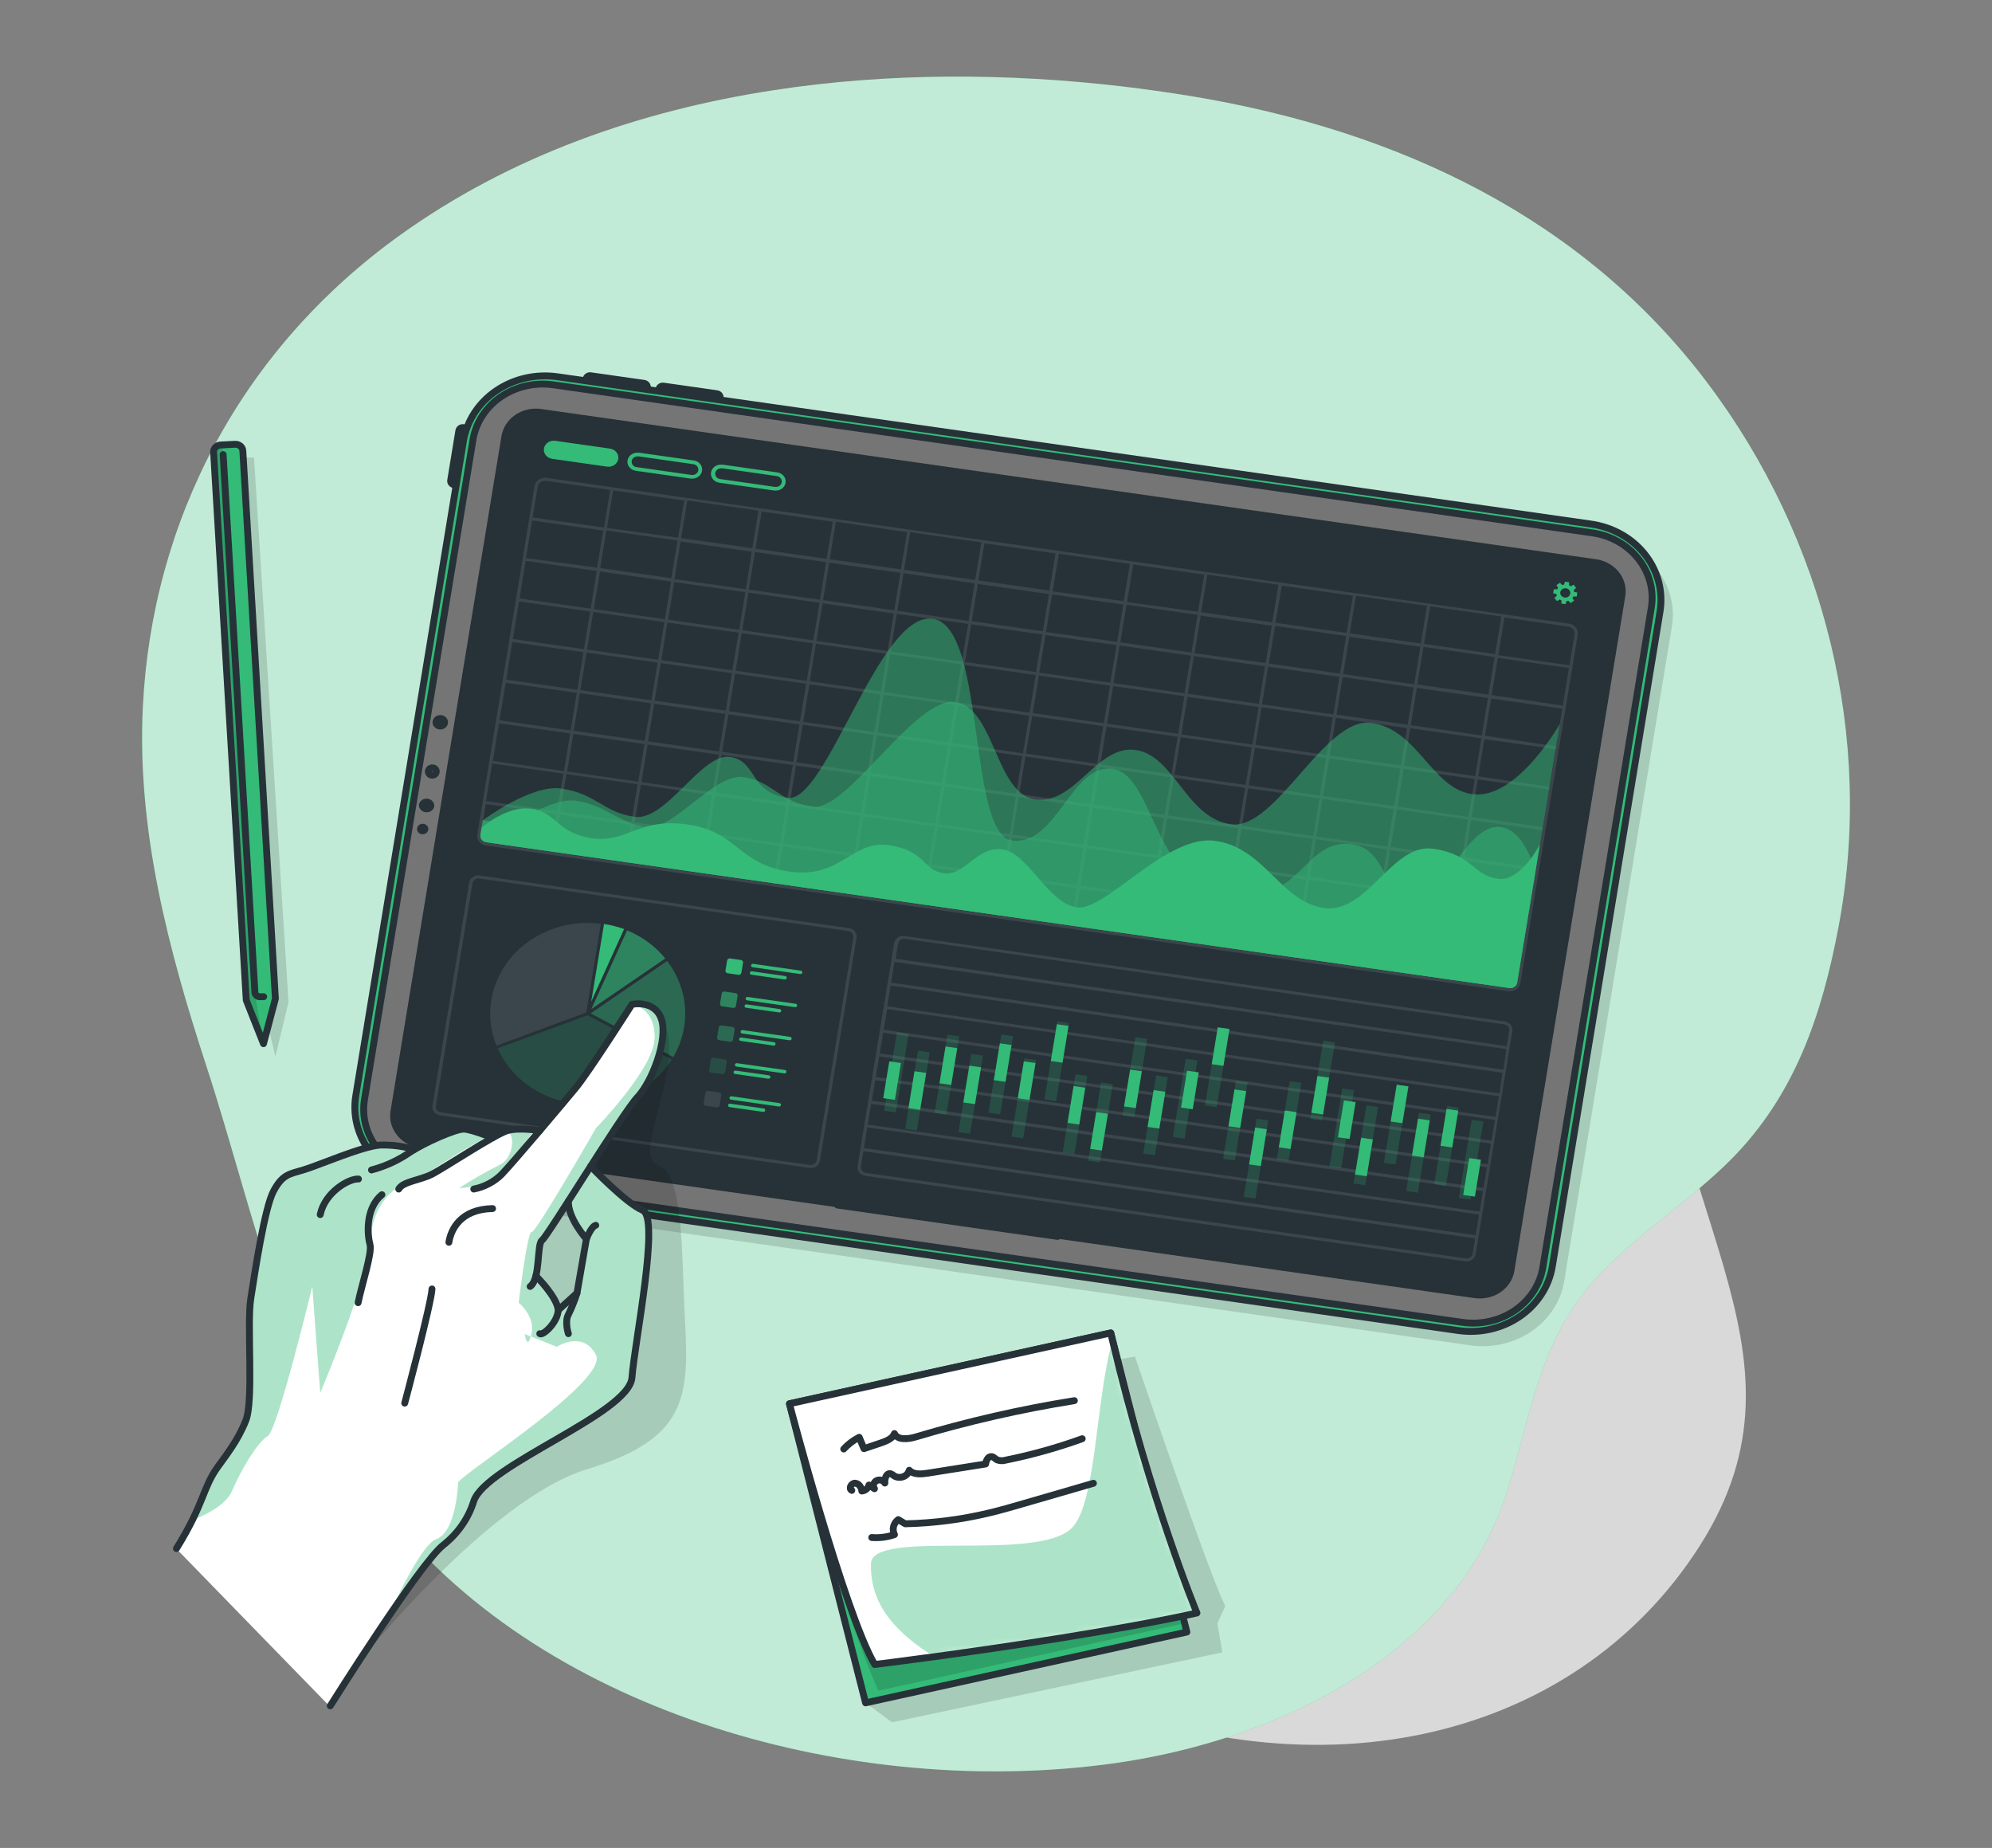 <svg width="290" height="269" viewBox="0 0 290 269" fill="none" xmlns="http://www.w3.org/2000/svg">
<rect x="0" y="0" width="290" height="269" fill="#808080" stroke="none"/>
<path opacity="0.7" d="M39.764 89.894C39.764 89.894 23.649 128.63 46.295 167.635C68.941 206.64 115.586 227.246 152.919 244.865C190.252 262.485 229.018 253.904 247.439 225.045C265.86 196.187 240.595 175.587 240.561 134.435C240.526 93.284 247.179 82.389 223.221 47.624C199.263 12.858 140.532 5.159 96.118 30.946C51.705 56.732 39.764 89.894 39.764 89.894Z" fill="white"/>
<path d="M112.632 13.131C92.98 16.139 74.212 22.767 58.248 34.221C35.024 50.899 22.146 75.792 20.799 102.88C19.915 120.763 24.499 138.2 30.047 155.179C37.168 177.001 41.769 201.905 56.653 220.579C79.831 249.631 124.62 261.886 162.08 256.689C186.281 253.327 211.851 240.549 219.302 217.415C222.059 208.855 223.4 199.661 228.111 191.747C233.758 182.268 243.994 176.732 251.768 169.011C261.375 159.478 265.241 147.599 267.634 135.037C272.871 107.534 265.721 78.401 248.456 55.585C230.44 31.784 203.713 19.001 173.368 13.986C170.039 13.448 166.692 12.97 163.334 12.577C146.665 10.624 129.336 10.559 112.632 13.131Z" fill="#34BB78"/>
<path opacity="0.7" d="M112.632 13.131C92.98 16.139 74.212 22.767 58.248 34.221C35.024 50.899 22.146 75.792 20.799 102.88C19.915 120.763 24.499 138.2 30.047 155.179C37.168 177.001 41.769 201.905 56.653 220.579C79.831 249.631 124.62 261.886 162.08 256.689C186.281 253.327 211.851 240.549 219.302 217.415C222.059 208.855 223.4 199.661 228.111 191.747C233.758 182.268 243.994 176.732 251.768 169.011C261.375 159.478 265.241 147.599 267.634 135.037C272.871 107.534 265.721 78.401 248.456 55.585C230.44 31.784 203.713 19.001 173.368 13.986C170.039 13.448 166.692 12.97 163.334 12.577C146.665 10.624 129.336 10.559 112.632 13.131Z" fill="white"/>
<path opacity="0.2" d="M116.84 205.871L165.23 197.473C165.23 197.473 176.177 229.624 178.385 233.782L177.229 236.306L177.958 240.529L129.868 250.708L126.013 247.878L116.84 205.871Z" fill="black" fill-opacity="0.7"/>
<path d="M161.715 194.027L114.935 204.336L126.011 247.878L172.79 237.569L161.715 194.027Z" fill="#34BB78"/>
<mask id="mask0_4910_5560" style="mask-type:luminance" maskUnits="userSpaceOnUse" x="114" y="194" width="59" height="54">
<path d="M161.715 194.027L114.935 204.336L126.011 247.878L172.79 237.569L161.715 194.027Z" fill="white"/>
</mask>
<g mask="url(#mask0_4910_5560)">
<path opacity="0.2" d="M164.704 205.773L172.467 236.283L127.857 246.113C122.481 233.593 118.372 217.83 118.372 217.83L164.704 205.773Z" fill="black" fill-opacity="0.7"/>
</g>
<path d="M161.715 194.027L114.935 204.336L126.011 247.878L172.79 237.569L161.715 194.027Z" stroke="#263238" stroke-linecap="round" stroke-linejoin="round"/>
<path d="M174.253 234.796C162.56 237.373 146 239.794 136.012 241.16C130.81 241.87 127.342 242.29 127.342 242.29C122.915 234.758 114.927 204.339 114.927 204.339L161.704 194.031C161.797 194.402 161.878 194.774 161.964 195.14C167.542 218.666 174.253 234.796 174.253 234.796Z" fill="white"/>
<mask id="mask1_4910_5560" style="mask-type:luminance" maskUnits="userSpaceOnUse" x="114" y="194" width="61" height="49">
<path d="M174.253 234.796C162.56 237.373 146 239.794 136.012 241.16C130.81 241.87 127.342 242.29 127.342 242.29C122.915 234.758 114.927 204.339 114.927 204.339L161.704 194.031C161.797 194.402 161.878 194.774 161.964 195.14C167.542 218.666 174.253 234.796 174.253 234.796Z" fill="white"/>
</mask>
<g mask="url(#mask1_4910_5560)">
<path opacity="0.4" d="M174.253 234.797C162.56 237.374 146 239.795 136.012 241.161C128.498 236.518 126.701 231.967 126.793 227.625C126.891 222.471 151.017 227.507 156.057 222.401C159.652 218.759 159.525 203.302 161.976 195.141C167.542 218.667 174.253 234.797 174.253 234.797Z" fill="#34BB78"/>
</g>
<path d="M174.253 234.796C162.56 237.373 146 239.794 136.012 241.16C130.81 241.87 127.342 242.29 127.342 242.29C122.915 234.758 114.927 204.339 114.927 204.339L161.704 194.031C161.797 194.402 161.878 194.774 161.964 195.14C167.542 218.666 174.253 234.796 174.253 234.796Z" stroke="#263238" stroke-linecap="round" stroke-linejoin="round"/>
<path d="M122.834 210.924C123.468 210.235 124.23 209.658 125.082 209.218L125.776 210.875L128.198 210.058C129.007 209.783 129.932 209.428 130.215 208.68C130.66 209.665 132.197 209.498 133.29 209.175C140.853 206.909 148.579 205.142 156.41 203.887" stroke="#263238" stroke-linecap="round" stroke-linejoin="round"/>
<path d="M124.007 216.947C123.504 216.705 123.92 215.871 124.487 215.903C125.053 215.936 125.417 216.517 125.464 217.044C125.714 217.018 125.95 216.92 126.136 216.762C126.323 216.605 126.452 216.396 126.504 216.167L127.307 216.705C127.241 216.612 127.195 216.508 127.173 216.398C127.151 216.288 127.154 216.175 127.181 216.066C127.207 215.957 127.258 215.855 127.329 215.765C127.4 215.675 127.49 215.599 127.594 215.543C127.697 215.487 127.812 215.451 127.932 215.437C128.051 215.424 128.172 215.433 128.287 215.465C128.402 215.497 128.508 215.55 128.601 215.622C128.693 215.694 128.768 215.782 128.822 215.882C128.764 215.268 129.018 214.386 129.66 214.526C129.86 214.603 130.042 214.714 130.197 214.854C130.393 214.965 130.615 215.032 130.843 215.048C131.072 215.064 131.301 215.03 131.513 214.948C131.725 214.867 131.913 214.74 132.062 214.577C132.211 214.415 132.317 214.222 132.371 214.015C133.001 214.682 134.105 214.591 135.07 214.44L143.486 213.106C143.567 212.611 143.832 211.976 144.364 212.03C144.671 212.073 144.873 212.347 145.139 212.498C145.548 212.658 146.007 212.673 146.428 212.541C150.219 211.776 153.939 210.735 157.554 209.426" stroke="#263238" stroke-linecap="round" stroke-linejoin="round"/>
<path d="M126.909 223.807C128.033 223.898 129.165 223.753 130.221 223.382C130.034 223.014 129.986 222.599 130.086 222.203C130.186 221.807 130.427 221.454 130.77 221.203L131.787 221.811C135.883 221.72 139.955 221.197 143.925 220.25C145.699 219.831 147.457 219.32 149.208 218.809L159.184 215.914" stroke="#263238" stroke-linecap="round" stroke-linejoin="round"/>
<path opacity="0.2" d="M38.417 146.79L40.093 153.801L42.006 145.865L36.978 66.602H33.55L38.417 146.79Z" fill="black" fill-opacity="0.7"/>
<path d="M35.353 65.638L40.093 145.369L38.359 151.928L35.85 145.59L31.099 65.853C31.088 65.72 31.106 65.587 31.151 65.46C31.196 65.334 31.268 65.217 31.362 65.117C31.456 65.017 31.571 64.935 31.7 64.877C31.828 64.819 31.968 64.784 32.111 64.777L34.221 64.669C34.364 64.662 34.507 64.682 34.642 64.727C34.777 64.772 34.901 64.841 35.006 64.932C35.112 65.022 35.197 65.131 35.256 65.252C35.316 65.373 35.349 65.504 35.353 65.638Z" fill="#34BB78"/>
<mask id="mask2_4910_5560" style="mask-type:luminance" maskUnits="userSpaceOnUse" x="31" y="64" width="10" height="88">
<path d="M35.353 65.638L40.093 145.369L38.359 151.928L35.85 145.59L31.099 65.853C31.088 65.72 31.106 65.587 31.151 65.46C31.196 65.334 31.268 65.217 31.362 65.117C31.456 65.017 31.571 64.935 31.7 64.877C31.828 64.819 31.968 64.784 32.111 64.777L34.221 64.669C34.364 64.662 34.507 64.682 34.642 64.727C34.777 64.772 34.901 64.841 35.006 64.932C35.112 65.022 35.197 65.131 35.256 65.252C35.316 65.373 35.349 65.504 35.353 65.638Z" fill="white"/>
</mask>
<g mask="url(#mask2_4910_5560)">
<path opacity="0.2" d="M38.347 151.928L35.839 145.59L31.099 65.853C31.088 65.721 31.106 65.587 31.151 65.461C31.196 65.334 31.268 65.218 31.362 65.118C31.456 65.017 31.571 64.936 31.7 64.877C31.828 64.819 31.968 64.785 32.111 64.777H32.406L37.18 145.095L38.347 151.928Z" fill="black" fill-opacity="0.7"/>
</g>
<path d="M35.353 65.638L40.093 145.369L38.359 151.928L35.85 145.59L31.099 65.853C31.088 65.72 31.106 65.587 31.151 65.46C31.196 65.334 31.268 65.217 31.362 65.117C31.456 65.017 31.571 64.935 31.7 64.877C31.828 64.819 31.968 64.784 32.111 64.777L34.221 64.669C34.364 64.662 34.507 64.682 34.642 64.727C34.777 64.772 34.901 64.841 35.006 64.932C35.112 65.022 35.197 65.131 35.256 65.252C35.316 65.373 35.349 65.504 35.353 65.638Z" stroke="#263238" stroke-linecap="round" stroke-linejoin="round"/>
<path d="M32.486 66.176L37.111 144.449C37.116 144.538 37.14 144.626 37.181 144.706C37.223 144.787 37.281 144.859 37.352 144.918C37.423 144.978 37.507 145.023 37.597 145.053C37.688 145.082 37.784 145.095 37.879 145.09H38.388" fill="#34BB78"/>
<path d="M32.486 66.176L37.111 144.449C37.116 144.538 37.14 144.626 37.181 144.706C37.223 144.787 37.281 144.859 37.352 144.918C37.423 144.978 37.507 145.023 37.597 145.053C37.688 145.082 37.784 145.095 37.879 145.09H38.388" stroke="#263238" stroke-linecap="round" stroke-linejoin="round"/>
<path opacity="0.2" d="M53.532 161.647L69.201 66.352C69.684 63.422 71.397 60.79 73.964 59.036C76.53 57.282 79.74 56.548 82.888 56.996L233.347 78.435C234.906 78.656 236.403 79.161 237.752 79.921C239.101 80.681 240.276 81.68 241.21 82.863C242.144 84.046 242.818 85.388 243.195 86.813C243.571 88.238 243.643 89.719 243.404 91.169L227.729 186.465C227.493 187.917 226.951 189.311 226.135 190.568C225.32 191.824 224.246 192.919 222.975 193.789C221.704 194.659 220.262 195.287 218.73 195.638C217.198 195.988 215.607 196.054 214.048 195.832L63.583 174.387C60.435 173.938 57.608 172.343 55.724 169.954C53.839 167.565 53.05 164.577 53.532 161.647Z" fill="black" fill-opacity="0.7"/>
<path d="M65.607 69.938L66.797 62.7C66.82 62.559 66.903 62.433 67.026 62.348C67.15 62.264 67.304 62.228 67.456 62.25L70.735 62.717L69.371 71.013L66.092 70.546C65.941 70.525 65.806 70.449 65.715 70.335C65.624 70.221 65.585 70.079 65.607 69.938Z" fill="#34BB78" stroke="#263238" stroke-linecap="round" stroke-linejoin="round"/>
<path d="M85.978 54.694L93.755 55.801C93.906 55.823 94.042 55.9 94.133 56.015C94.224 56.13 94.262 56.273 94.239 56.415L93.737 59.467L84.824 58.198L85.325 55.145C85.349 55.005 85.43 54.879 85.552 54.794C85.675 54.71 85.828 54.674 85.978 54.694Z" fill="#34BB78" stroke="#263238" stroke-linecap="round" stroke-linejoin="round"/>
<path d="M96.576 56.202L104.353 57.309C104.504 57.331 104.64 57.407 104.731 57.523C104.822 57.638 104.86 57.781 104.836 57.922L104.335 60.975L95.422 59.706L95.923 56.653C95.946 56.513 96.028 56.387 96.15 56.302C96.272 56.218 96.426 56.182 96.576 56.202Z" fill="#34BB78" stroke="#263238" stroke-linecap="round" stroke-linejoin="round"/>
<path d="M51.797 159.495L67.467 64.199C67.95 61.269 69.663 58.638 72.23 56.884C74.796 55.129 78.006 54.395 81.154 54.843L231.613 76.283C233.172 76.504 234.669 77.009 236.018 77.769C237.367 78.528 238.542 79.528 239.476 80.711C240.41 81.893 241.084 83.235 241.461 84.661C241.837 86.086 241.909 87.566 241.67 89.017L225.995 184.313C225.759 185.765 225.217 187.159 224.401 188.415C223.586 189.672 222.512 190.767 221.241 191.637C219.97 192.507 218.528 193.135 216.996 193.485C215.464 193.836 213.873 193.902 212.314 193.68L61.849 172.235C58.701 171.785 55.874 170.191 53.99 167.802C52.105 165.413 51.316 162.425 51.797 159.495Z" fill="#34BB78" stroke="#263238" stroke-linecap="round" stroke-linejoin="round"/>
<path d="M212.903 192.49L61.664 170.944C60.33 170.754 59.05 170.323 57.896 169.673C56.742 169.023 55.737 168.167 54.938 167.155C54.139 166.144 53.562 164.995 53.241 163.776C52.919 162.557 52.859 161.29 53.063 160.049L68.854 64.021C69.266 61.515 70.73 59.264 72.925 57.763C75.12 56.261 77.866 55.633 80.559 56.016L231.804 77.563C234.496 77.949 236.914 79.313 238.527 81.357C240.139 83.4 240.815 85.956 240.405 88.463L224.614 184.485C224.41 185.727 223.945 186.918 223.246 187.993C222.547 189.067 221.628 190.003 220.54 190.746C219.453 191.489 218.219 192.026 216.908 192.325C215.598 192.625 214.237 192.681 212.903 192.49Z" fill="#757575" stroke="#263238" stroke-linecap="round" stroke-linejoin="round"/>
<path d="M63.502 112.399C63.483 112.503 63.431 112.599 63.353 112.676C63.276 112.753 63.175 112.807 63.065 112.831C62.954 112.855 62.839 112.849 62.732 112.812C62.626 112.776 62.533 112.711 62.466 112.626C62.399 112.54 62.36 112.439 62.355 112.333C62.35 112.228 62.378 112.123 62.436 112.032C62.494 111.941 62.579 111.869 62.682 111.823C62.784 111.777 62.898 111.76 63.011 111.774C63.087 111.784 63.161 111.808 63.228 111.845C63.295 111.882 63.353 111.931 63.399 111.99C63.444 112.048 63.477 112.114 63.495 112.184C63.513 112.255 63.515 112.327 63.502 112.399Z" fill="#999999" stroke="#263238" stroke-linecap="round" stroke-linejoin="round"/>
<path d="M63.219 117.409C63.16 117.672 62.996 117.905 62.758 118.059C62.521 118.212 62.23 118.275 61.944 118.234C61.658 118.194 61.401 118.052 61.224 117.84C61.047 117.627 60.964 117.359 60.993 117.092C61.052 116.828 61.217 116.595 61.454 116.442C61.691 116.288 61.983 116.225 62.268 116.266C62.554 116.307 62.812 116.448 62.989 116.661C63.166 116.873 63.248 117.141 63.219 117.409Z" fill="#263238"/>
<path d="M65.201 105.35C65.143 105.614 64.978 105.846 64.741 106C64.504 106.154 64.212 106.217 63.927 106.176C63.641 106.135 63.383 105.994 63.206 105.781C63.029 105.568 62.947 105.301 62.976 105.033C62.991 104.891 63.038 104.754 63.112 104.63C63.186 104.506 63.286 104.396 63.407 104.309C63.528 104.222 63.667 104.159 63.815 104.123C63.963 104.088 64.117 104.08 64.268 104.102C64.419 104.124 64.564 104.173 64.694 104.249C64.823 104.324 64.935 104.423 65.022 104.54C65.11 104.657 65.171 104.789 65.201 104.928C65.232 105.067 65.232 105.211 65.201 105.35Z" fill="#263238"/>
<path d="M62.346 120.794C62.321 120.944 62.25 121.083 62.14 121.194C62.03 121.305 61.888 121.384 61.73 121.42C61.573 121.456 61.407 121.448 61.255 121.396C61.102 121.345 60.969 121.252 60.873 121.13C60.777 121.009 60.722 120.863 60.715 120.712C60.708 120.561 60.749 120.412 60.833 120.283C60.916 120.153 61.04 120.05 61.187 119.986C61.334 119.922 61.498 119.9 61.658 119.923C61.765 119.938 61.867 119.972 61.96 120.024C62.052 120.076 62.132 120.145 62.196 120.226C62.26 120.307 62.306 120.399 62.332 120.496C62.358 120.594 62.362 120.695 62.346 120.794Z" fill="#263238"/>
<path d="M236.607 86.812L220.464 185.008C220.26 186.246 219.537 187.357 218.453 188.099C217.369 188.84 216.013 189.151 214.684 188.963L87.98 170.913L85.235 170.547L74.906 169.073L69.906 168.363L62.681 167.319L61.103 167.093C59.774 166.903 58.58 166.23 57.783 165.221C56.986 164.212 56.653 162.951 56.855 161.713L73.004 63.485C73.104 62.872 73.334 62.283 73.678 61.753C74.023 61.223 74.477 60.761 75.014 60.394C75.551 60.027 76.16 59.763 76.807 59.615C77.454 59.468 78.126 59.441 78.784 59.536L126.082 66.272L133.238 67.294L140.075 68.268L148.861 69.516L152.04 69.968L232.382 81.411C233.041 81.507 233.672 81.723 234.241 82.047C234.81 82.371 235.304 82.795 235.697 83.297C236.089 83.799 236.372 84.367 236.528 84.971C236.684 85.574 236.711 86.2 236.607 86.812Z" fill="#263238"/>
<g opacity="0.1">
<path d="M117.834 170.01L64.08 162.355C63.731 162.304 63.417 162.127 63.208 161.862C62.999 161.597 62.911 161.265 62.965 160.94L68.299 128.482C68.355 128.157 68.546 127.865 68.832 127.67C69.118 127.476 69.475 127.394 69.825 127.444L123.579 135.1C123.753 135.124 123.919 135.18 124.069 135.264C124.219 135.349 124.35 135.46 124.453 135.591C124.557 135.723 124.632 135.872 124.673 136.03C124.715 136.189 124.722 136.353 124.695 136.515L119.36 168.972C119.333 169.134 119.272 169.289 119.181 169.428C119.09 169.568 118.97 169.689 118.828 169.786C118.687 169.882 118.526 169.952 118.355 169.99C118.185 170.029 118.007 170.036 117.834 170.01ZM69.773 127.874C69.661 127.858 69.546 127.863 69.435 127.888C69.324 127.914 69.22 127.959 69.128 128.022C69.036 128.085 68.959 128.165 68.9 128.255C68.841 128.346 68.802 128.447 68.785 128.552L63.45 161.004C63.433 161.109 63.438 161.216 63.465 161.319C63.492 161.422 63.541 161.519 63.609 161.605C63.677 161.69 63.762 161.763 63.859 161.817C63.957 161.872 64.066 161.909 64.178 161.924L117.903 169.58C118.016 169.596 118.131 169.591 118.242 169.566C118.353 169.54 118.457 169.495 118.549 169.432C118.64 169.369 118.718 169.29 118.777 169.199C118.836 169.108 118.875 169.007 118.892 168.902L124.232 136.45C124.266 136.238 124.208 136.022 124.072 135.849C123.936 135.675 123.732 135.559 123.504 135.525L69.773 127.874Z" fill="white"/>
</g>
<path opacity="0.4" d="M85.986 147.517L98.02 153.871C99.294 151.696 99.887 149.231 99.729 146.758C99.572 144.285 98.671 141.903 97.13 139.883L85.986 147.517Z" fill="#34BB78"/>
<path opacity="0.6" d="M86.102 146.874L96.853 139.52C95.4 137.738 93.484 136.33 91.287 135.426L89.165 140.106L86.102 146.874Z" fill="#34BB78"/>
<path d="M87.934 134.5L86.073 145.798L90.859 135.237C89.915 134.896 88.934 134.649 87.934 134.5Z" fill="#34BB78"/>
<path opacity="0.1" d="M85.35 147.381L87.472 134.469C85.035 134.159 82.554 134.444 80.272 135.295C77.99 136.147 75.984 137.536 74.452 139.326C72.92 141.116 71.914 143.246 71.532 145.507C71.151 147.768 71.407 150.082 72.276 152.223L85.35 147.381Z" fill="white"/>
<path opacity="0.2" d="M83.408 160.595C86.213 160.994 89.082 160.602 91.645 159.47C94.208 158.337 96.348 156.516 97.789 154.241L85.541 147.785L72.444 152.6C73.379 154.698 74.879 156.536 76.8 157.936C78.72 159.336 80.996 160.252 83.408 160.595Z" fill="#34BB78"/>
<path d="M107.87 139.743L106.276 139.516C106.077 139.488 105.891 139.615 105.861 139.8L105.617 141.284C105.586 141.469 105.723 141.642 105.922 141.67L107.516 141.897C107.714 141.925 107.9 141.798 107.931 141.613L108.175 140.129C108.205 139.944 108.069 139.771 107.87 139.743Z" fill="#34BB78"/>
<path d="M116.533 141.79L109.569 140.795C109.533 140.791 109.5 140.779 109.469 140.763C109.439 140.746 109.412 140.723 109.391 140.697C109.37 140.67 109.355 140.64 109.347 140.608C109.339 140.576 109.337 140.543 109.343 140.51C109.348 140.477 109.36 140.446 109.378 140.418C109.396 140.389 109.42 140.365 109.449 140.345C109.477 140.325 109.51 140.311 109.544 140.304C109.579 140.296 109.615 140.295 109.65 140.3L116.586 141.295C116.621 141.3 116.654 141.311 116.685 141.328C116.715 141.345 116.742 141.367 116.763 141.394C116.784 141.42 116.799 141.451 116.807 141.483C116.815 141.515 116.817 141.548 116.811 141.581C116.799 141.64 116.764 141.694 116.713 141.733C116.663 141.771 116.599 141.791 116.533 141.79Z" fill="#34BB78"/>
<path d="M114.227 142.573L109.389 141.884C109.354 141.88 109.321 141.869 109.29 141.852C109.26 141.835 109.233 141.812 109.212 141.786C109.191 141.759 109.176 141.729 109.168 141.697C109.16 141.665 109.158 141.632 109.164 141.599C109.175 141.534 109.214 141.475 109.271 141.436C109.328 141.397 109.4 141.38 109.47 141.389L114.308 142.078C114.343 142.082 114.377 142.094 114.407 142.11C114.438 142.127 114.464 142.15 114.485 142.176C114.506 142.203 114.521 142.233 114.53 142.265C114.538 142.297 114.539 142.33 114.534 142.363C114.529 142.396 114.517 142.427 114.499 142.455C114.48 142.484 114.456 142.508 114.428 142.528C114.399 142.547 114.367 142.562 114.332 142.569C114.298 142.577 114.262 142.578 114.227 142.573Z" fill="#34BB78"/>
<path opacity="0.6" d="M107.078 144.563L105.484 144.336C105.285 144.308 105.1 144.435 105.069 144.62L104.825 146.104C104.795 146.289 104.931 146.462 105.13 146.49L106.724 146.717C106.923 146.746 107.109 146.619 107.139 146.434L107.383 144.95C107.413 144.765 107.277 144.592 107.078 144.563Z" fill="#34BB78"/>
<path d="M115.742 146.605L108.771 145.615C108.701 145.603 108.639 145.567 108.598 145.514C108.556 145.461 108.537 145.395 108.546 145.33C108.557 145.264 108.595 145.206 108.653 145.166C108.71 145.127 108.781 145.11 108.852 145.12L115.823 146.115C115.857 146.12 115.89 146.131 115.92 146.148C115.95 146.165 115.976 146.187 115.997 146.213C116.017 146.24 116.032 146.269 116.041 146.301C116.049 146.333 116.05 146.365 116.045 146.397C116.04 146.43 116.028 146.46 116.01 146.488C115.991 146.516 115.968 146.54 115.939 146.56C115.911 146.579 115.879 146.593 115.845 146.6C115.811 146.608 115.776 146.61 115.742 146.605Z" fill="#34BB78"/>
<path d="M113.435 147.379L108.586 146.69C108.523 146.673 108.47 146.635 108.435 146.583C108.4 146.532 108.386 146.47 108.396 146.41C108.406 146.35 108.438 146.295 108.488 146.256C108.538 146.216 108.602 146.195 108.667 146.195L113.505 146.884C113.54 146.889 113.574 146.9 113.604 146.917C113.634 146.933 113.661 146.956 113.682 146.982C113.703 147.009 113.718 147.039 113.726 147.071C113.735 147.103 113.736 147.137 113.73 147.169C113.72 147.233 113.684 147.291 113.629 147.33C113.574 147.369 113.504 147.387 113.435 147.379Z" fill="#34BB78"/>
<path opacity="0.4" d="M106.648 149.487L105.051 149.262C104.852 149.234 104.666 149.361 104.636 149.546L104.394 151.032C104.364 151.218 104.501 151.391 104.7 151.419L106.297 151.644C106.496 151.672 106.682 151.545 106.712 151.359L106.954 149.873C106.984 149.688 106.847 149.515 106.648 149.487Z" fill="#34BB78"/>
<path d="M114.944 151.426L108.008 150.436C107.945 150.419 107.892 150.381 107.857 150.329C107.822 150.278 107.808 150.216 107.818 150.156C107.828 150.096 107.86 150.041 107.91 150.002C107.96 149.962 108.024 149.941 108.089 149.941L115.025 150.931C115.06 150.936 115.094 150.947 115.124 150.964C115.155 150.981 115.181 151.003 115.202 151.03C115.223 151.056 115.238 151.087 115.246 151.119C115.255 151.151 115.256 151.184 115.25 151.216C115.245 151.249 115.234 151.281 115.215 151.309C115.197 151.337 115.173 151.362 115.145 151.381C115.116 151.401 115.084 151.415 115.049 151.423C115.015 151.43 114.979 151.432 114.944 151.426Z" fill="#34BB78"/>
<path d="M112.632 152.203L107.794 151.514C107.731 151.497 107.678 151.459 107.643 151.407C107.608 151.356 107.594 151.295 107.604 151.234C107.614 151.174 107.647 151.119 107.696 151.08C107.746 151.04 107.81 151.019 107.875 151.02L112.713 151.708C112.776 151.726 112.829 151.764 112.864 151.815C112.899 151.867 112.913 151.928 112.903 151.988C112.893 152.049 112.86 152.103 112.811 152.143C112.761 152.182 112.697 152.204 112.632 152.203Z" fill="#34BB78"/>
<path opacity="0.2" d="M105.495 154.204L103.901 153.977C103.702 153.949 103.516 154.076 103.486 154.261L103.242 155.745C103.212 155.93 103.348 156.103 103.547 156.131L105.141 156.358C105.34 156.386 105.526 156.259 105.556 156.074L105.8 154.59C105.83 154.405 105.694 154.232 105.495 154.204Z" fill="#34BB78"/>
<path d="M114.152 156.246L107.216 155.256C107.146 155.245 107.083 155.21 107.041 155.156C106.999 155.103 106.981 155.036 106.991 154.971C106.996 154.938 107.008 154.907 107.026 154.878C107.044 154.85 107.068 154.826 107.096 154.806C107.125 154.786 107.157 154.772 107.192 154.765C107.226 154.757 107.262 154.756 107.297 154.761L114.262 155.751C114.297 155.756 114.331 155.767 114.361 155.784C114.392 155.8 114.418 155.823 114.439 155.849C114.46 155.876 114.475 155.906 114.484 155.938C114.492 155.97 114.493 156.004 114.487 156.036C114.483 156.072 114.47 156.106 114.45 156.136C114.43 156.167 114.403 156.193 114.372 156.213C114.34 156.233 114.304 156.246 114.266 156.252C114.228 156.257 114.189 156.256 114.152 156.246Z" fill="#34BB78"/>
<path d="M111.852 157.023L107.014 156.334C106.979 156.33 106.945 156.319 106.915 156.302C106.884 156.285 106.858 156.262 106.837 156.236C106.816 156.209 106.801 156.179 106.792 156.147C106.784 156.115 106.783 156.082 106.788 156.049C106.793 156.016 106.805 155.985 106.823 155.957C106.842 155.928 106.866 155.904 106.894 155.884C106.923 155.865 106.955 155.851 106.99 155.843C107.024 155.835 107.06 155.834 107.095 155.839L111.933 156.528C112.003 156.538 112.066 156.574 112.108 156.628C112.15 156.681 112.168 156.747 112.158 156.813C112.153 156.846 112.141 156.877 112.123 156.905C112.105 156.934 112.081 156.958 112.052 156.978C112.024 156.997 111.991 157.012 111.957 157.019C111.922 157.027 111.887 157.028 111.852 157.023Z" fill="#34BB78"/>
<path opacity="0.1" d="M104.703 159.032L103.109 158.805C102.911 158.777 102.725 158.904 102.694 159.089L102.45 160.573C102.42 160.758 102.556 160.931 102.755 160.959L104.349 161.186C104.548 161.214 104.734 161.087 104.764 160.902L105.008 159.419C105.039 159.233 104.902 159.061 104.703 159.032Z" fill="white"/>
<path d="M113.36 161.066L106.424 160.076C106.354 160.066 106.291 160.03 106.249 159.977C106.207 159.923 106.189 159.857 106.199 159.791C106.204 159.759 106.216 159.727 106.234 159.699C106.252 159.67 106.276 159.646 106.305 159.626C106.333 159.607 106.366 159.593 106.4 159.585C106.434 159.577 106.47 159.576 106.505 159.581L113.47 160.571C113.505 160.576 113.539 160.587 113.569 160.604C113.6 160.621 113.626 160.643 113.647 160.67C113.668 160.696 113.683 160.726 113.692 160.759C113.7 160.791 113.701 160.824 113.696 160.856C113.691 160.892 113.678 160.926 113.658 160.957C113.638 160.987 113.612 161.013 113.58 161.033C113.548 161.053 113.512 161.066 113.474 161.072C113.436 161.078 113.397 161.076 113.36 161.066Z" fill="#34BB78"/>
<path d="M111.06 161.844L106.216 161.155C106.182 161.15 106.149 161.139 106.119 161.121C106.089 161.104 106.063 161.082 106.043 161.055C106.022 161.029 106.008 160.999 106 160.967C105.992 160.935 105.991 160.902 105.997 160.87C106.001 160.837 106.012 160.805 106.03 160.777C106.048 160.748 106.072 160.723 106.101 160.703C106.129 160.684 106.162 160.67 106.197 160.662C106.232 160.655 106.268 160.654 106.303 160.66L111.141 161.349C111.18 161.349 111.218 161.358 111.253 161.373C111.289 161.388 111.32 161.41 111.345 161.438C111.37 161.466 111.389 161.498 111.4 161.533C111.41 161.568 111.413 161.604 111.407 161.64C111.401 161.676 111.387 161.71 111.366 161.74C111.344 161.771 111.316 161.796 111.283 161.816C111.25 161.835 111.213 161.848 111.175 161.852C111.136 161.857 111.097 161.854 111.06 161.844Z" fill="#34BB78"/>
<g opacity="0.1">
<path d="M219.076 148.693L131.706 136.249C131.356 136.199 130.999 136.28 130.713 136.475C130.427 136.669 130.236 136.961 130.18 137.287L129.81 139.525L129.741 139.955L129.244 142.974L129.174 143.404L128.677 146.417L128.608 146.842L128.111 149.86L128.041 150.285L127.544 153.303L127.475 153.734L126.978 156.746L126.909 157.177L126.412 160.19L126.342 160.62L125.845 163.633L125.776 164.063L125.279 167.076L125.209 167.506L124.845 169.744C124.818 169.906 124.825 170.071 124.867 170.23C124.908 170.388 124.983 170.538 125.086 170.67C125.19 170.802 125.321 170.913 125.471 170.998C125.621 171.083 125.787 171.14 125.961 171.165L213.314 183.609C213.663 183.657 214.019 183.574 214.303 183.378C214.586 183.182 214.775 182.89 214.828 182.565L215.198 180.327L215.267 179.896L215.765 176.884L215.834 176.453L216.331 173.435L216.4 173.01L216.897 169.997L216.967 169.567L217.464 166.554L217.533 166.124L218.03 163.106L218.1 162.68L218.597 159.662L218.666 159.237L219.163 156.224L219.233 155.794L219.73 152.776L219.799 152.346L220.169 150.107C220.222 149.785 220.138 149.457 219.934 149.192C219.729 148.927 219.422 148.748 219.076 148.693ZM214.395 182.5C214.359 182.712 214.235 182.902 214.05 183.028C213.865 183.155 213.634 183.209 213.406 183.178L126.059 170.734C125.83 170.701 125.625 170.585 125.488 170.412C125.35 170.239 125.292 170.022 125.325 169.809L125.695 167.571L214.759 180.262L214.395 182.5ZM214.834 179.81L125.764 167.124L126.261 164.106L215.325 176.798L214.834 179.81ZM215.412 176.367L126.331 163.703L126.828 160.685L215.892 173.371L215.412 176.367ZM215.99 172.924L126.92 160.233L127.417 157.22L216.481 169.906L215.99 172.924ZM216.568 169.481L127.498 156.789L127.995 153.777L217.059 166.468L216.568 169.481ZM217.146 166.038L128.076 153.346L128.573 150.328L217.637 163.019L217.146 166.038ZM217.724 162.589L128.654 149.903L129.151 146.89L218.215 159.576L217.724 162.589ZM218.302 159.146L129.163 146.481L129.66 143.469L218.724 156.155L218.302 159.146ZM218.88 155.708L129.729 143.038L130.226 140.02L219.29 152.711L218.88 155.708ZM130.382 139.568L130.752 137.335C130.769 137.23 130.808 137.13 130.867 137.039C130.926 136.948 131.004 136.868 131.095 136.805C131.187 136.743 131.291 136.697 131.402 136.672C131.513 136.646 131.628 136.641 131.741 136.657L218.984 149.123C219.211 149.156 219.414 149.271 219.55 149.444C219.685 149.616 219.741 149.832 219.707 150.043L219.337 152.281L130.382 139.568Z" fill="white"/>
</g>
<g opacity="0.1">
<path d="M228.405 90.771L79.559 69.563C79.361 69.535 79.159 69.543 78.965 69.588C78.771 69.632 78.588 69.712 78.427 69.823C78.266 69.933 78.129 70.072 78.026 70.232C77.923 70.391 77.855 70.568 77.825 70.752L69.484 121.469C69.424 121.84 69.525 122.218 69.763 122.52C70.001 122.823 70.358 123.025 70.756 123.083L219.608 144.291C220.007 144.347 220.412 144.254 220.737 144.032C221.062 143.811 221.28 143.478 221.342 143.108L229.683 92.385C229.713 92.201 229.704 92.013 229.656 91.832C229.609 91.652 229.523 91.481 229.404 91.331C229.285 91.181 229.136 91.055 228.965 90.959C228.793 90.862 228.603 90.799 228.405 90.771ZM107.025 98.061L117.36 99.53L116.458 104.996L106.106 103.522L107.025 98.061ZM105.667 103.441L95.292 101.994L96.194 96.522L106.546 97.997L105.667 103.441ZM117.834 99.605L128.192 101.079L127.29 106.551L116.938 105.077L117.834 99.605ZM171.519 106.814L161.167 105.34L162.063 99.869L172.42 101.343L171.519 106.814ZM172.877 101.434L183.235 102.908L182.333 108.38L171.981 106.906L172.877 101.434ZM139.463 102.715L149.821 104.189L148.919 109.66L138.55 108.138L139.463 102.715ZM138.104 108.095L127.752 106.621L128.631 101.144L138.989 102.618L138.104 108.095ZM150.277 104.232L160.606 105.701L159.704 111.172L149.352 109.698L150.277 104.232ZM161.092 105.771L171.449 107.245L170.548 112.716L160.196 111.242L161.092 105.771ZM160.704 105.276L150.352 103.802L151.248 98.33L161.606 99.81L160.704 105.276ZM149.89 103.737L139.538 102.263L140.434 96.791L150.78 98.26L149.89 103.737ZM139.058 102.22L128.706 100.74L129.602 95.226L139.96 96.7L139.058 102.22ZM128.238 100.649L117.886 99.175L118.782 93.703L129.14 95.177L128.238 100.649ZM127.198 106.981L126.302 112.442L115.95 110.968L116.851 105.496L127.198 106.981ZM127.66 107.046L138.012 108.52L137.11 113.991L126.758 112.517L127.66 107.046ZM138.474 108.584L148.826 110.059L147.925 115.53L137.578 114.056L138.474 108.584ZM149.289 110.123L159.641 111.603L158.739 117.069L148.387 115.595L149.289 110.123ZM160.103 111.667L170.455 113.141L169.553 118.613L159.201 117.139L160.103 111.667ZM170.918 113.206L181.27 114.68L180.368 120.151L170.016 118.677L170.918 113.206ZM170.987 112.781L171.883 107.309L182.241 108.783L181.339 114.255L170.987 112.781ZM182.697 108.848L193.055 110.322L192.153 115.794L181.801 114.319L182.697 108.848ZM193.512 110.387L203.869 111.866L202.968 117.332L192.616 115.858L193.512 110.387ZM193.587 109.962L194.483 104.49L204.846 105.986L203.956 111.436L193.587 109.962ZM193.124 109.897L182.772 108.418L183.668 102.946L194.026 104.426L193.124 109.897ZM183.726 102.521L184.628 97.05L194.98 98.524L194.13 103.995L183.726 102.521ZM183.269 102.457L172.917 100.977L173.813 95.511L184.165 96.985L183.269 102.457ZM172.455 100.913L162.097 99.438L162.999 93.967L173.351 95.441L172.455 100.913ZM161.641 99.374L151.3 97.916L152.202 92.444L162.554 93.918L161.641 99.374ZM150.826 97.83L140.492 96.356L141.388 90.884L151.739 92.364L150.826 97.83ZM140.029 96.302L129.677 94.828L130.55 89.346L140.954 90.82L140.029 96.302ZM129.215 94.763L118.857 93.289L119.759 87.818L130.111 89.308L129.215 94.763ZM118.412 93.208L108.06 91.734L108.956 86.263L119.308 87.742L118.412 93.208ZM118.343 93.639L117.441 99.11L107.089 97.636L107.985 92.165L118.343 93.639ZM106.627 97.572L96.275 96.092L97.171 90.621L107.528 92.1L106.627 97.572ZM95.812 96.028L85.466 94.553L86.362 89.082L96.72 90.556L95.812 96.028ZM95.743 96.458L94.841 101.929L84.489 100.455L85.391 94.984L95.743 96.458ZM94.772 102.376L93.87 107.847L83.518 106.373L84.42 100.902L94.772 102.376ZM95.234 102.446L105.586 103.92L104.685 109.391L94.332 107.912L95.234 102.446ZM106.049 103.984L116.389 105.448L115.487 110.919L105.118 109.434L106.049 103.984ZM115.418 111.366L114.516 116.837L104.164 115.358L105.066 109.886L115.418 111.366ZM115.88 111.43L126.232 112.905L125.348 118.36L114.99 116.886L115.88 111.43ZM126.695 112.969L137.047 114.443L136.145 119.915L125.793 118.441L126.695 112.969ZM137.486 114.486L147.89 115.96L146.988 121.432L136.607 119.974L137.486 114.486ZM148.3 116.025L158.652 117.499L157.751 122.971L147.399 121.496L148.3 116.025ZM159.115 117.564L169.467 119.043L168.565 124.509L158.213 123.035L159.115 117.564ZM169.929 119.108L180.281 120.582L179.379 126.053L169.027 124.579L169.929 119.108ZM180.744 120.646L191.119 122.126L190.217 127.597L179.865 126.123L180.744 120.646ZM180.813 120.216L181.715 114.75L192.09 116.208L191.188 121.679L180.813 120.216ZM192.529 116.289L202.881 117.763L201.979 123.234L191.627 121.76L192.529 116.289ZM203.378 117.822L213.73 119.296L212.828 124.767L202.476 123.293L203.378 117.822ZM203.447 117.397L204.343 111.925L214.701 113.399L213.782 118.898L203.447 117.397ZM204.418 111.479L205.314 106.007L215.672 107.481L214.759 112.98L204.418 111.479ZM205.384 105.561L206.268 100.132L216.62 101.607L215.73 107.062L205.384 105.561ZM204.927 105.491L194.569 104.017L195.471 98.545L205.811 100.068L204.927 105.491ZM195.54 98.12L196.442 92.692L206.782 94.15L205.887 99.621L195.54 98.12ZM195.084 98.05L184.726 96.576L185.628 91.105L195.98 92.584L195.084 98.05ZM184.269 96.512L173.9 95.081L174.802 89.609L185.154 91.083L184.269 96.512ZM173.455 94.973L163.097 93.499L163.999 88.027L174.351 89.501L173.455 94.973ZM162.641 93.429L152.271 91.998L153.173 86.526L163.525 88.001L162.641 93.429ZM151.826 91.89L141.468 90.416L142.359 85.004L152.711 86.478L151.826 91.89ZM141 90.384L130.642 88.904L131.544 83.438L141.896 84.912L141 90.384ZM130.186 88.84L119.828 87.366L120.724 81.905L131.082 83.39L130.186 88.84ZM119.371 87.301L109.014 85.827L109.915 80.356L120.267 81.83L119.371 87.301ZM108.586 85.768L98.182 84.294L99.084 78.822L109.436 80.302L108.586 85.768ZM108.511 86.198L107.615 91.67L97.263 90.196L98.159 84.724L108.511 86.198ZM96.801 90.131L86.449 88.651L87.344 83.185L97.697 84.659L96.801 90.131ZM85.986 88.587L75.634 87.113L76.53 81.641L86.888 83.115L85.986 88.587ZM85.917 89.017L85.015 94.489L74.663 93.015L75.559 87.543L85.917 89.017ZM84.946 94.935L84.044 100.407L73.692 98.933L74.594 93.461L84.946 94.935ZM83.975 100.853L83.073 106.325L72.721 104.851L73.623 99.379L83.975 100.853ZM83.004 106.771L82.108 112.237L71.75 110.763L72.652 105.292L83.004 106.771ZM83.466 106.836L93.818 108.31L92.922 113.781L82.564 112.307L83.466 106.836ZM94.281 108.375L104.632 109.849L103.731 115.32L93.379 113.846L94.281 108.375ZM103.661 115.751L102.766 121.222L92.402 119.694L93.304 114.223L103.661 115.751ZM104.124 115.815L114.476 117.289L113.58 122.761L103.222 121.287L104.124 115.815ZM114.909 117.284L125.261 118.763L124.365 124.229L114.008 122.755L114.909 117.284ZM125.724 118.828L136.076 120.302L135.174 125.79L124.816 124.316L125.724 118.828ZM136.538 120.367L146.89 121.841L145.994 127.312L135.636 125.838L136.538 120.367ZM147.352 121.911L157.716 123.401L156.82 128.872L146.462 127.393L147.352 121.911ZM158.167 123.449L168.519 124.923L167.623 130.395L157.265 128.921L158.167 123.449ZM168.981 124.988L179.333 126.462L178.437 131.934L168.08 130.459L168.981 124.988ZM179.796 126.532L190.148 128.044L189.252 133.515L178.894 132.041L179.796 126.532ZM190.61 128.071L200.962 129.545L200.066 135.038L189.708 133.564L190.61 128.071ZM190.679 127.64L191.581 122.169L201.933 123.648L201.031 129.12L190.679 127.64ZM202.395 123.74L212.747 125.214L211.846 130.685L201.494 129.211L202.395 123.74ZM213.204 125.268L223.556 126.742L222.654 132.213L212.308 130.734L213.204 125.268ZM213.273 124.843L214.175 119.371L224.527 120.845L223.608 126.317L213.273 124.843ZM214.244 118.925L215.14 113.453L225.498 114.927L224.596 120.399L214.244 118.925ZM215.215 113.007L216.094 107.6L226.498 109.047L225.602 114.519L215.215 113.007ZM216.181 107.089L217.088 101.682L227.44 103.156L226.544 108.627L216.181 107.089ZM217.152 101.171L218.059 95.764L228.411 97.238L227.515 102.709L217.152 101.171ZM216.695 101.106L206.337 99.632L207.239 94.161L217.591 95.635L216.695 101.106ZM207.308 93.73L208.21 88.264L218.562 89.738L217.66 95.21L207.308 93.73ZM206.846 93.666L196.494 92.192L197.396 86.72L207.748 88.194L206.846 93.666ZM196.032 92.127L185.68 90.653L186.616 85.251L196.968 86.725L196.032 92.127ZM185.217 90.588L174.865 89.109L175.767 83.643L186.119 85.117L185.217 90.588ZM174.403 89.044L164.074 87.64L164.976 82.169L175.328 83.643L174.403 89.044ZM163.588 87.506L153.242 86.08L154.144 80.608L164.496 82.082L163.588 87.506ZM152.774 85.962L142.422 84.487L143.33 79.086L153.67 80.565L152.774 85.962ZM141.966 84.423L131.608 82.949L132.509 77.477L142.861 78.951L141.966 84.423ZM131.151 82.884L120.793 81.405L121.695 75.939L132.053 77.472L131.151 82.884ZM120.331 81.34L109.979 79.866L110.898 74.464L121.25 75.939L120.331 81.34ZM109.522 79.801L99.165 78.327L100.066 72.856L110.418 74.33L109.522 79.801ZM98.708 78.263L88.356 76.853L89.258 71.387L99.61 72.861L98.708 78.263ZM98.633 78.688L97.737 84.159L87.379 82.685L88.281 77.214L98.633 78.688ZM86.923 82.621L76.571 81.238L77.472 75.766L87.824 77.24L86.923 82.621ZM71.652 111.14L81.998 112.614L81.102 118.085L70.744 116.611L71.652 111.14ZM82.466 112.679L92.818 114.153L91.922 119.624L81.564 118.15L82.466 112.679ZM91.824 120.055L90.928 125.526L80.576 124.052L81.472 118.58L91.824 120.055ZM92.286 120.119L102.661 121.588L101.766 127.059L91.414 125.585L92.286 120.119ZM103.101 121.663L113.453 123.137L112.557 128.609L102.228 127.129L103.101 121.663ZM113.938 123.202L124.29 124.676L123.394 130.147L113.037 128.673L113.938 123.202ZM124.77 124.741L135.122 126.22L134.226 131.686L123.857 130.196L124.77 124.741ZM135.584 126.285L145.936 127.759L145 133.23L134.648 131.756L135.584 126.285ZM146.399 127.823L156.751 129.297L155.855 134.769L145.497 133.295L146.399 127.823ZM157.213 129.362L167.542 130.841L166.646 136.308L156.288 134.833L157.213 129.362ZM168.028 130.906L178.38 132.38L177.484 137.852L167.126 136.377L168.028 130.906ZM178.842 132.445L189.194 133.919L188.298 139.39L177.946 137.916L178.842 132.445ZM189.656 133.989L200.008 135.463L199.095 140.956L188.737 139.476L189.656 133.989ZM200.471 135.527L210.823 137.002L209.927 142.473L199.569 140.999L200.471 135.527ZM200.54 135.097L201.442 129.626L211.794 131.105L210.892 136.571L200.54 135.097ZM212.256 131.17L222.608 132.644L221.712 138.115L211.337 136.652L212.256 131.17ZM229.238 92.321L228.481 96.84L218.129 95.366L219.03 89.894L228.336 91.218C228.609 91.258 228.854 91.395 229.02 91.602C229.185 91.808 229.257 92.066 229.22 92.321H229.238ZM79.536 69.994L88.841 71.317L87.946 76.789L77.542 75.32L78.281 70.822C78.302 70.694 78.35 70.57 78.421 70.459C78.493 70.348 78.588 70.251 78.7 70.174C78.813 70.097 78.94 70.041 79.076 70.01C79.211 69.98 79.352 69.974 79.49 69.994H79.536ZM69.987 121.534L70.727 117.036L81.079 118.516L80.183 123.982L70.825 122.664C70.547 122.623 70.298 122.481 70.132 122.269C69.966 122.057 69.898 121.793 69.941 121.534H69.987ZM219.678 143.866L210.366 142.538L211.268 137.066L221.62 138.54L220.88 143.043C220.837 143.301 220.687 143.532 220.461 143.686C220.236 143.84 219.954 143.905 219.678 143.866Z" fill="white"/>
</g>
<path opacity="0.5" d="M223.492 127.172L220.88 143.032C220.86 143.155 220.814 143.272 220.746 143.379C220.677 143.485 220.586 143.578 220.479 143.651C220.371 143.725 220.249 143.778 220.12 143.807C219.99 143.836 219.856 143.842 219.724 143.823L70.791 122.604C70.659 122.585 70.533 122.542 70.42 122.478C70.306 122.413 70.207 122.329 70.129 122.229C70.051 122.129 69.994 122.016 69.963 121.895C69.932 121.775 69.926 121.65 69.947 121.528L70.293 119.408C70.293 119.408 77.293 114.157 81.674 114.781C86.847 115.519 87.778 118.252 92.402 118.897C97.026 119.543 102.089 109.59 106.274 110.182C108.534 110.504 109.112 112.124 110.216 113.609C110.69 114.291 111.318 114.869 112.057 115.302C112.796 115.735 113.627 116.013 114.493 116.116L114.667 116.143C120.331 116.95 127.995 88.963 135.787 90.071C139.255 90.561 140.625 96.737 141.659 103.559C142.971 112.167 143.711 121.851 147.324 122.34C153.786 123.26 155.994 111.042 161.993 111.919C165.768 112.457 167.143 118.967 170.322 124.127C172.201 127.177 174.715 129.759 178.738 130.33C182.397 130.868 184.842 130.061 186.743 128.818C190.471 126.392 192.136 122.249 196.795 122.9C199.557 123.293 200.563 125.272 201.592 127.139C202.488 128.753 203.401 130.314 205.528 130.615C208.031 130.975 210.152 127.64 212.424 124.697C214.279 122.265 216.215 120.081 218.516 120.393C220.816 120.705 222.261 123.357 222.961 125.235C223.179 125.87 223.356 126.517 223.492 127.172Z" fill="#34BB78"/>
<path opacity="0.5" d="M227.076 105.378L220.88 143.038C220.86 143.161 220.814 143.279 220.746 143.385C220.677 143.492 220.586 143.584 220.479 143.658C220.371 143.731 220.249 143.784 220.12 143.814C219.99 143.843 219.856 143.848 219.724 143.829L70.791 122.605C70.659 122.586 70.533 122.543 70.42 122.479C70.306 122.414 70.207 122.33 70.129 122.23C70.051 122.13 69.994 122.017 69.963 121.896C69.932 121.776 69.926 121.651 69.947 121.529L70.293 119.409C76.478 120.292 79.778 115.982 83.928 116.574C88.079 117.166 90.229 119.861 94.113 120.415C97.997 120.97 103.991 112.507 108.239 113.115C108.905 113.205 109.556 113.375 110.175 113.621C111.811 114.255 112.938 115.278 114.453 116.128C115.644 116.8 116.969 117.243 118.348 117.43C123.325 118.134 133.284 101.37 139.058 102.193C140.058 102.362 140.963 102.849 141.619 103.571C145.029 107.03 145.907 115.681 150.716 116.364C156.548 117.198 159.67 108.37 165.328 109.171C170.987 109.973 172.652 119.054 179.2 119.985C185.749 120.916 192.853 104.259 199.656 105.228C206.459 106.196 208.401 114.756 214.314 115.595C220.805 116.52 227.076 105.378 227.076 105.378Z" fill="#34BB78"/>
<path d="M224.186 122.887L220.868 143.035C220.849 143.158 220.803 143.276 220.734 143.382C220.665 143.489 220.574 143.581 220.467 143.655C220.36 143.728 220.238 143.781 220.108 143.811C219.978 143.84 219.844 143.845 219.712 143.826L70.791 122.608C70.659 122.588 70.533 122.546 70.42 122.481C70.306 122.417 70.207 122.332 70.129 122.232C70.051 122.132 69.994 122.019 69.963 121.899C69.932 121.779 69.926 121.654 69.947 121.532L70.114 120.493C70.328 120.305 73.837 117.222 77.397 117.728C81.079 118.266 81.091 121.322 86.223 122.032C91.356 122.742 92.853 118.981 100.136 120.02C107.418 121.058 107.395 125.798 114.927 126.874C122.458 127.95 124.013 122.263 129.377 123.027C134.74 123.791 134.365 126.691 137.405 127.121C140.445 127.552 142.214 123.119 145.954 123.651C149.693 124.184 152.554 131.479 156.768 132.082C159.727 132.501 164.958 127.046 170.299 124.119C172.553 122.882 174.836 122.096 176.963 122.403C181.362 123.027 183.928 126.223 186.72 128.811C188.454 130.425 190.321 131.823 192.76 132.173C196.228 132.668 198.893 129.731 201.569 127.148C203.742 125.045 205.933 123.172 208.597 123.549C209.93 123.707 211.22 124.094 212.401 124.69C214.713 125.895 215.319 127.519 218.082 127.918C221.406 128.407 224.186 122.887 224.186 122.887Z" fill="#34BB78"/>
<path d="M88.385 67.929L80.385 66.789C80.2 66.763 80.023 66.703 79.863 66.612C79.703 66.522 79.564 66.403 79.453 66.263C79.342 66.122 79.263 65.963 79.218 65.794C79.174 65.625 79.166 65.449 79.195 65.277C79.252 64.929 79.455 64.616 79.759 64.407C80.064 64.199 80.445 64.111 80.819 64.163L88.813 65.304C89.186 65.358 89.521 65.548 89.745 65.831C89.969 66.114 90.064 66.468 90.009 66.816C89.951 67.163 89.747 67.475 89.443 67.683C89.139 67.892 88.759 67.98 88.385 67.929Z" fill="#34BB78"/>
<path d="M92.801 66.427H92.928L100.927 67.568C101.041 67.581 101.151 67.616 101.25 67.669C101.35 67.723 101.436 67.795 101.505 67.88C101.637 68.049 101.692 68.259 101.662 68.466C101.629 68.652 101.527 68.821 101.374 68.944C101.221 69.067 101.026 69.136 100.823 69.139H100.691L92.697 67.998C92.582 67.987 92.472 67.953 92.372 67.899C92.273 67.845 92.186 67.773 92.119 67.686C92.025 67.569 91.969 67.43 91.956 67.285C91.942 67.139 91.973 66.993 92.044 66.863C92.114 66.733 92.223 66.624 92.356 66.548C92.49 66.472 92.644 66.432 92.801 66.433M92.801 65.895C92.436 65.886 92.082 66.008 91.811 66.236C91.54 66.463 91.374 66.779 91.346 67.118C91.319 67.457 91.432 67.792 91.663 68.055C91.894 68.318 92.225 68.489 92.587 68.531L100.581 69.671C100.654 69.677 100.727 69.677 100.8 69.671C101.159 69.669 101.504 69.542 101.766 69.314C102.029 69.087 102.189 68.775 102.216 68.442C102.243 68.109 102.134 67.779 101.912 67.517C101.689 67.256 101.369 67.082 101.014 67.03L93.015 65.895C92.944 65.889 92.872 65.889 92.801 65.895Z" fill="#34BB78"/>
<path d="M104.997 68.165H105.118L113.112 69.306C113.321 69.338 113.51 69.443 113.641 69.598C113.772 69.753 113.836 69.949 113.82 70.146C113.804 70.343 113.709 70.527 113.555 70.662C113.4 70.798 113.197 70.874 112.985 70.877H112.857L104.858 69.737C104.744 69.723 104.634 69.689 104.535 69.635C104.436 69.582 104.349 69.51 104.28 69.424C104.214 69.341 104.167 69.246 104.141 69.145C104.116 69.045 104.112 68.94 104.13 68.838C104.161 68.653 104.262 68.485 104.414 68.362C104.567 68.24 104.761 68.172 104.962 68.171M104.962 67.633C104.597 67.624 104.243 67.746 103.972 67.974C103.701 68.202 103.535 68.518 103.507 68.856C103.48 69.195 103.593 69.531 103.824 69.793C104.055 70.056 104.386 70.227 104.748 70.269L112.748 71.41C112.819 71.415 112.89 71.415 112.961 71.41C113.32 71.408 113.665 71.28 113.927 71.053C114.19 70.825 114.35 70.514 114.377 70.181C114.404 69.848 114.296 69.517 114.073 69.256C113.85 68.994 113.53 68.82 113.175 68.768L105.182 67.633C105.108 67.628 105.035 67.628 104.962 67.633Z" fill="#34BB78"/>
<path d="M229.538 86.841L229.637 86.26L229.174 86.158C229.163 86.062 229.138 85.968 229.099 85.879L229.457 85.588L229.087 85.115L228.677 85.346C228.597 85.286 228.51 85.236 228.417 85.195L228.446 84.754L227.822 84.668L227.712 85.098C227.611 85.108 227.512 85.13 227.417 85.163L227.099 84.829L226.59 85.179L226.839 85.556C226.775 85.631 226.722 85.714 226.683 85.803L226.209 85.771L226.111 86.352L226.573 86.46C226.584 86.554 226.609 86.646 226.648 86.734L226.29 87.024L226.666 87.498L227.07 87.266C227.151 87.325 227.238 87.375 227.33 87.417L227.301 87.858L227.926 87.944L228.035 87.519C228.138 87.504 228.238 87.481 228.336 87.449L228.648 87.783L229.157 87.433L228.908 87.057C228.971 86.983 229.024 86.901 229.064 86.815L229.538 86.841ZM227.764 86.981C227.62 86.961 227.487 86.901 227.38 86.809C227.273 86.718 227.198 86.599 227.163 86.468C227.129 86.336 227.137 86.198 227.187 86.072C227.237 85.945 227.326 85.834 227.443 85.755C227.561 85.675 227.701 85.629 227.846 85.624C227.991 85.618 228.134 85.652 228.258 85.723C228.382 85.793 228.481 85.896 228.542 86.018C228.603 86.141 228.624 86.278 228.602 86.411C228.587 86.5 228.554 86.585 228.504 86.662C228.453 86.738 228.388 86.805 228.31 86.858C228.232 86.911 228.144 86.949 228.05 86.97C227.956 86.991 227.859 86.995 227.764 86.981Z" fill="#34BB78"/>
<path opacity="0.2" d="M139.64 150.86L137.937 150.617L136.066 161.998L137.769 162.24L139.64 150.86Z" fill="#34BB78"/>
<path d="M139.359 152.571L137.656 152.328L136.776 157.683L138.479 157.926L139.359 152.571Z" fill="#34BB78"/>
<path opacity="0.2" d="M135.347 153.18L133.644 152.938L131.773 164.318L133.476 164.561L135.347 153.18Z" fill="#34BB78"/>
<path d="M133.135 155.936L132.254 161.297L133.957 161.539L134.838 156.179L133.135 155.936Z" fill="#34BB78"/>
<path opacity="0.2" d="M132.271 150.526L130.565 150.285L128.71 161.683L130.415 161.924L132.271 150.526Z" fill="#34BB78"/>
<path d="M131.165 154.739L129.463 154.496L128.581 159.857L130.284 160.099L131.165 154.739Z" fill="#34BB78"/>
<path opacity="0.2" d="M143.1 153.649L141.397 153.406L139.526 164.787L141.229 165.029L143.1 153.649Z" fill="#34BB78"/>
<path d="M142.825 155.36L141.122 155.117L140.241 160.478L141.944 160.72L142.825 155.36Z" fill="#34BB78"/>
<path opacity="0.2" d="M147.478 150.828L145.776 150.586L143.905 161.967L145.608 162.209L147.478 150.828Z" fill="#34BB78"/>
<path d="M147.267 152.114L145.564 151.871L144.683 157.232L146.386 157.474L147.267 152.114Z" fill="#34BB78"/>
<path opacity="0.2" d="M150.828 154.309L149.125 154.066L147.254 165.447L148.957 165.69L150.828 154.309Z" fill="#34BB78"/>
<path d="M150.754 154.743L149.051 154.5L148.17 159.861L149.872 160.103L150.754 154.743Z" fill="#34BB78"/>
<path opacity="0.2" d="M155.628 148.907L153.925 148.664L152.054 160.045L153.757 160.287L155.628 148.907Z" fill="#34BB78"/>
<path d="M155.564 149.336L153.862 149.094L152.981 154.449L154.684 154.692L155.564 149.336Z" fill="#34BB78"/>
<path opacity="0.2" d="M158.28 156.618L156.577 156.375L154.706 167.756L156.409 167.998L158.28 156.618Z" fill="#34BB78"/>
<path d="M157.999 158.332L156.296 158.09L155.415 163.45L157.118 163.693L157.999 158.332Z" fill="#34BB78"/>
<path opacity="0.2" d="M162 157.828L160.297 157.586L158.426 168.967L160.129 169.209L162 157.828Z" fill="#34BB78"/>
<path d="M161.294 162.118L159.592 161.875L158.71 167.236L160.413 167.478L161.294 162.118Z" fill="#34BB78"/>
<path opacity="0.2" d="M167.009 151.223L165.306 150.98L163.435 162.361L165.138 162.604L167.009 151.223Z" fill="#34BB78"/>
<path d="M166.228 155.942L164.526 155.699L163.645 161.055L165.348 161.297L166.228 155.942Z" fill="#34BB78"/>
<path opacity="0.2" d="M170.008 156.778L168.306 156.535L166.435 167.916L168.137 168.158L170.008 156.778Z" fill="#34BB78"/>
<path d="M169.652 158.926L167.95 158.684L167.069 164.039L168.772 164.281L169.652 158.926Z" fill="#34BB78"/>
<path opacity="0.2" d="M174.324 154.352L172.621 154.109L170.75 165.49L172.453 165.733L174.324 154.352Z" fill="#34BB78"/>
<path d="M174.515 156.1L172.81 155.859L171.936 161.228L173.641 161.469L174.515 156.1Z" fill="#34BB78"/>
<path opacity="0.2" d="M178.995 149.785L177.292 149.543L175.421 160.924L177.124 161.166L178.995 149.785Z" fill="#34BB78"/>
<path d="M178.989 149.789L177.286 149.547L176.405 154.908L178.107 155.15L178.989 149.789Z" fill="#34BB78"/>
<path opacity="0.2" d="M181.64 157.539L179.937 157.297L178.066 168.678L179.769 168.92L181.64 157.539Z" fill="#34BB78"/>
<path d="M181.422 158.828L179.72 158.586L178.838 163.947L180.541 164.189L181.422 158.828Z" fill="#34BB78"/>
<path opacity="0.2" d="M184.64 163.09L182.937 162.848L181.066 174.228L182.769 174.471L184.64 163.09Z" fill="#34BB78"/>
<path d="M184.428 164.375L182.726 164.133L181.844 169.493L183.547 169.736L184.428 164.375Z" fill="#34BB78"/>
<path opacity="0.2" d="M189.457 157.614L187.754 157.371L185.883 168.752L187.586 168.994L189.457 157.614Z" fill="#34BB78"/>
<path d="M188.757 161.891L187.055 161.648L186.173 167.009L187.876 167.252L188.757 161.891Z" fill="#34BB78"/>
<path opacity="0.2" d="M194.346 151.723L192.644 151.48L190.773 162.861L192.475 163.104L194.346 151.723Z" fill="#34BB78"/>
<path d="M193.497 156.868L191.794 156.625L190.913 161.986L192.616 162.228L193.497 156.868Z" fill="#34BB78"/>
<path opacity="0.2" d="M197.117 158.7L195.414 158.457L193.543 169.838L195.246 170.08L197.117 158.7Z" fill="#34BB78"/>
<path d="M197.354 160.42L195.648 160.18L194.775 165.548L196.48 165.789L197.354 160.42Z" fill="#34BB78"/>
<path opacity="0.2" d="M200.627 161.141L198.924 160.898L197.053 172.279L198.756 172.522L200.627 161.141Z" fill="#34BB78"/>
<path d="M199.858 165.856L198.156 165.613L197.274 170.974L198.977 171.216L199.858 165.856Z" fill="#34BB78"/>
<path opacity="0.2" d="M205.042 158.133L203.339 157.891L201.468 169.271L203.171 169.514L205.042 158.133Z" fill="#34BB78"/>
<path d="M205.041 158.137L203.339 157.895L202.457 163.255L204.16 163.498L205.041 158.137Z" fill="#34BB78"/>
<path opacity="0.2" d="M208.287 162.227L206.584 161.984L204.713 173.365L206.416 173.608L208.287 162.227Z" fill="#34BB78"/>
<path d="M208.143 163.086L206.441 162.844L205.559 168.204L207.262 168.447L208.143 163.086Z" fill="#34BB78"/>
<path opacity="0.2" d="M212.371 161.239L210.669 160.996L208.798 172.377L210.5 172.619L212.371 161.239Z" fill="#34BB78"/>
<path d="M212.297 161.668L210.595 161.426L209.713 166.786L211.416 167.029L212.297 161.668Z" fill="#34BB78"/>
<path opacity="0.2" d="M215.952 163.246L214.249 163.004L212.378 174.385L214.081 174.627L215.952 163.246Z" fill="#34BB78"/>
<path d="M215.596 168.819L213.89 168.578L213.017 173.947L214.722 174.187L215.596 168.819Z" fill="#34BB78"/>
<path d="M154.132 179.055L122.068 174.488L121.916 175.414L153.98 179.981L154.132 179.055Z" fill="#999999" stroke="#263238" stroke-linecap="round" stroke-linejoin="round"/>
<path opacity="0.2" d="M52.456 241.72C52.456 241.72 71.264 218.183 85.449 213.874C99.633 209.564 100.332 203.716 99.754 192.805C99.176 181.895 99.604 170.898 95.708 169.585C91.812 168.273 100.378 154.026 96.286 148.383L69.45 187.625L52.456 241.72Z" fill="black" fill-opacity="0.7"/>
<path d="M47.896 248.278L47.613 248.192L48.017 248.401L47.896 248.278ZM93.616 176.073C91.304 175.067 86.715 170.348 86.142 169.757C89.032 165.227 91.888 160.858 92.876 159.809C94.928 157.657 97.431 151.379 96.413 148.344C95.483 145.557 92.437 146.004 92.02 146.079H91.974C91.959 146.081 91.944 146.087 91.931 146.095C91.918 146.104 91.907 146.115 91.899 146.128C91.836 146.23 85.634 155.962 83.709 158.292C82.79 159.4 80.674 161.923 78.507 164.452L77.865 164.361C76.521 164.166 75.15 164.202 73.819 164.468L73.686 164.511C72.998 164.787 72.335 165.115 71.704 165.49L71.247 165.313C70.334 164.958 68.444 164.274 67.548 164.237C66.456 164.183 62.606 165.851 60.306 167.196C58.72 166.747 57.067 166.539 55.41 166.577C53.647 166.647 50.052 168.008 47.162 169.1C45.879 169.584 44.769 170.004 44.122 170.176L43.544 170.338C41.81 170.816 40.873 171.086 39.671 173.324C38.423 175.648 37.076 184.315 36.428 188.479L36.342 189.044C36.093 190.658 36.134 193.488 36.174 196.506C36.238 200.702 36.301 205.039 35.631 206.728C34.725 208.856 33.528 210.867 32.07 212.711C31.88 212.963 31.706 213.2 31.544 213.426C30.642 214.737 29.922 216.149 29.4 217.628C28.915 218.822 28.308 220.135 27.718 221.335C26.631 223.557 25.62 225.391 25.62 225.391C25.62 225.391 46.11 246.432 47.896 248.278C47.992 248.312 48.091 248.341 48.191 248.364C48.26 248.256 52.04 242.241 56.046 236.307C59.514 231.185 63.115 226.123 64.658 224.961C66.774 223.271 68.313 221.042 69.085 218.548C69.918 216.057 75.23 212.985 80.368 210.015C86.05 206.733 91.928 203.339 92.125 200.53C92.234 199.078 92.593 196.673 93.009 193.881C94.136 186.316 95.535 176.896 93.616 176.073ZM83.882 188.167L81.356 190.454C80.998 188.571 78.542 186.069 78.154 185.687C78.349 184.782 78.474 183.865 78.53 182.943C78.623 181.894 78.721 180.791 78.998 180.613C79.276 180.436 80.553 178.461 82.634 175.233C82.807 177.509 84.946 180.016 85.235 180.377L83.882 188.167Z" fill="white"/>
<path opacity="0.4" d="M53.89 181.179C53.144 187.376 46.619 202.752 46.619 202.752L45.463 187.263C45.463 187.263 40.382 208.283 38.989 209.042C37.596 209.8 35.151 213.819 33.787 217.009C32.868 219.161 29.741 220.625 27.77 221.362C28.348 220.162 28.966 218.849 29.452 217.655C29.974 216.176 30.694 214.764 31.596 213.453C31.758 213.227 31.932 212.991 32.122 212.738C33.581 210.894 34.777 208.883 35.683 206.755C36.353 205.055 36.261 200.719 36.226 196.533C36.186 193.515 36.145 190.664 36.394 189.071L36.48 188.506C37.128 184.342 38.475 175.675 39.723 173.351C40.925 171.113 41.873 170.844 43.596 170.365L44.174 170.203C44.821 170.015 45.908 169.596 47.214 169.127C50.104 168.051 53.699 166.674 55.462 166.604C57.11 166.572 58.753 166.785 60.329 167.234C62.641 165.883 66.479 164.221 67.571 164.275C68.467 164.312 70.357 164.996 71.27 165.351C67.432 167.191 60.976 171.624 60.976 171.624C53.676 173.098 53.89 181.179 53.89 181.179Z" fill="#34BB78"/>
<path opacity="0.4" d="M66.826 172.949C68.715 171.731 70.674 170.609 72.692 169.586C74.565 168.769 75.166 165.508 73.848 164.588C73.799 164.554 73.741 164.532 73.681 164.524L73.814 164.481C75.144 164.215 76.515 164.178 77.859 164.373C75.438 167.757 73.542 170.35 73.039 170.91C71.374 172.793 66.826 172.949 66.826 172.949Z" fill="#34BB78"/>
<path opacity="0.4" d="M76.38 194.184L77.264 194.539C76.727 196.535 76.38 194.184 76.38 194.184Z" fill="#34BB78"/>
<path opacity="0.4" d="M93.616 176.073C91.304 175.067 86.715 170.348 86.142 169.757C89.032 165.227 91.888 160.858 92.876 159.809C94.928 157.657 97.431 151.379 96.413 148.344C95.483 145.557 92.437 146.004 92.02 146.079V146.198C92.02 146.198 95.315 146.58 95.309 151.013C95.304 155.446 86.749 164.231 86.749 164.231C86.749 164.231 77.952 179.591 77.374 179.36C76.796 179.129 75.507 189.625 75.507 189.625C75.507 189.625 77.958 191.567 77.374 194.182C77.343 194.311 77.314 194.429 77.287 194.537L81.056 196.049C81.056 196.049 84.836 193.579 86.755 197.211C88.674 200.842 68.305 213.819 66.704 215.74C66.704 215.74 66.479 222.976 63.508 224.041C61.583 224.729 58.19 231.573 56.046 236.313C59.514 231.191 63.115 226.128 64.658 224.966C66.774 223.276 68.313 221.047 69.085 218.553C69.918 216.062 75.23 212.99 80.368 210.021C86.05 206.739 91.928 203.344 92.125 200.536C92.234 199.083 92.593 196.678 93.009 193.886C94.136 186.316 95.535 176.896 93.616 176.073ZM83.882 188.167L81.356 190.454C80.998 188.571 78.542 186.069 78.154 185.687C78.349 184.782 78.474 183.865 78.53 182.943C78.623 181.894 78.721 180.791 78.998 180.613C79.276 180.436 80.553 178.461 82.634 175.233C82.807 177.509 84.946 180.016 85.235 180.377L83.882 188.167Z" fill="#34BB78"/>
<path d="M68.97 173.087C70.545 172.772 71.977 172.011 73.068 170.908C74.802 169.095 81.853 160.734 83.807 158.373C85.761 156.011 92.003 146.198 92.003 146.198C92.003 146.198 95.321 145.471 96.298 148.382C97.275 151.293 94.934 157.463 92.784 159.734C90.633 162.004 79.703 179.995 78.912 180.538C78.12 181.082 78.721 186.176 77.177 187.263" stroke="#263238" stroke-linecap="round" stroke-linejoin="round"/>
<path d="M78.016 185.737C78.016 185.737 81.073 188.717 81.27 190.713L83.998 188.228L85.368 180.357C85.368 180.357 82.668 177.333 82.749 174.848" stroke="#263238" stroke-linecap="round" stroke-linejoin="round"/>
<path d="M85.992 169.773C85.992 169.773 91.026 175.089 93.564 176.181C96.101 177.273 92.408 195.258 92.003 200.526C91.599 205.793 70.727 213.233 68.97 218.511C68.209 220.986 66.681 223.198 64.577 224.87C61.19 227.426 48.081 248.311 48.081 248.311" stroke="#263238" stroke-linecap="round" stroke-linejoin="round"/>
<path d="M78.582 164.587C78.582 164.587 75.605 164.075 73.848 164.587C72.091 165.098 64.658 170.01 62.924 170.908C61.19 171.806 58.63 171.984 58.046 173.087" stroke="#263238" stroke-linecap="round" stroke-linejoin="round"/>
<path d="M71.71 165.63C71.71 165.63 68.704 164.414 67.548 164.36C66.392 164.307 61.693 166.367 59.548 167.82C57.9 168.945 56.048 169.787 54.081 170.305" stroke="#263238" stroke-linecap="round" stroke-linejoin="round"/>
<path d="M60.312 167.32C58.735 166.861 57.09 166.645 55.439 166.679C52.896 166.782 46.26 169.687 44.179 170.295C42.099 170.903 41.122 170.956 39.821 173.383C38.521 175.809 37.087 185.31 36.504 189.066C35.92 192.821 36.96 203.812 35.787 206.782C34.614 209.752 32.804 211.974 31.712 213.518C29.487 216.595 29.735 218.898 25.683 225.418" stroke="#263238" stroke-linecap="round" stroke-linejoin="round"/>
<path d="M55.601 173.906C53.063 175.999 53.532 179.996 53.867 181.18C54.202 182.364 52.647 187.098 52.133 189.627" stroke="#263238" stroke-linecap="round" stroke-linejoin="round"/>
<path d="M71.71 175.926C67.086 176.017 65.652 178.922 65.352 180.832" stroke="#263238" stroke-linecap="round" stroke-linejoin="round"/>
<path d="M52.185 171.624C50.815 171.533 47.301 173.534 46.619 176.805" stroke="#263238" stroke-linecap="round" stroke-linejoin="round"/>
<path d="M85.368 180.355C85.368 180.355 86.05 178.542 86.732 178.359" stroke="#263238" stroke-linecap="round" stroke-linejoin="round"/>
<path d="M83.998 188.227C83.661 189.293 83.244 190.335 82.749 191.347C82.171 192.423 82.749 194.139 82.749 194.139" stroke="#263238" stroke-linecap="round" stroke-linejoin="round"/>
<path d="M81.27 190.711C81.171 192.529 79.021 194.477 78.582 194.138" stroke="#263238" stroke-linecap="round" stroke-linejoin="round"/>
<path d="M62.889 187.625C62.82 189.626 58.919 204.249 58.919 204.249" stroke="#263238" stroke-linecap="round" stroke-linejoin="round"/>
</svg>
